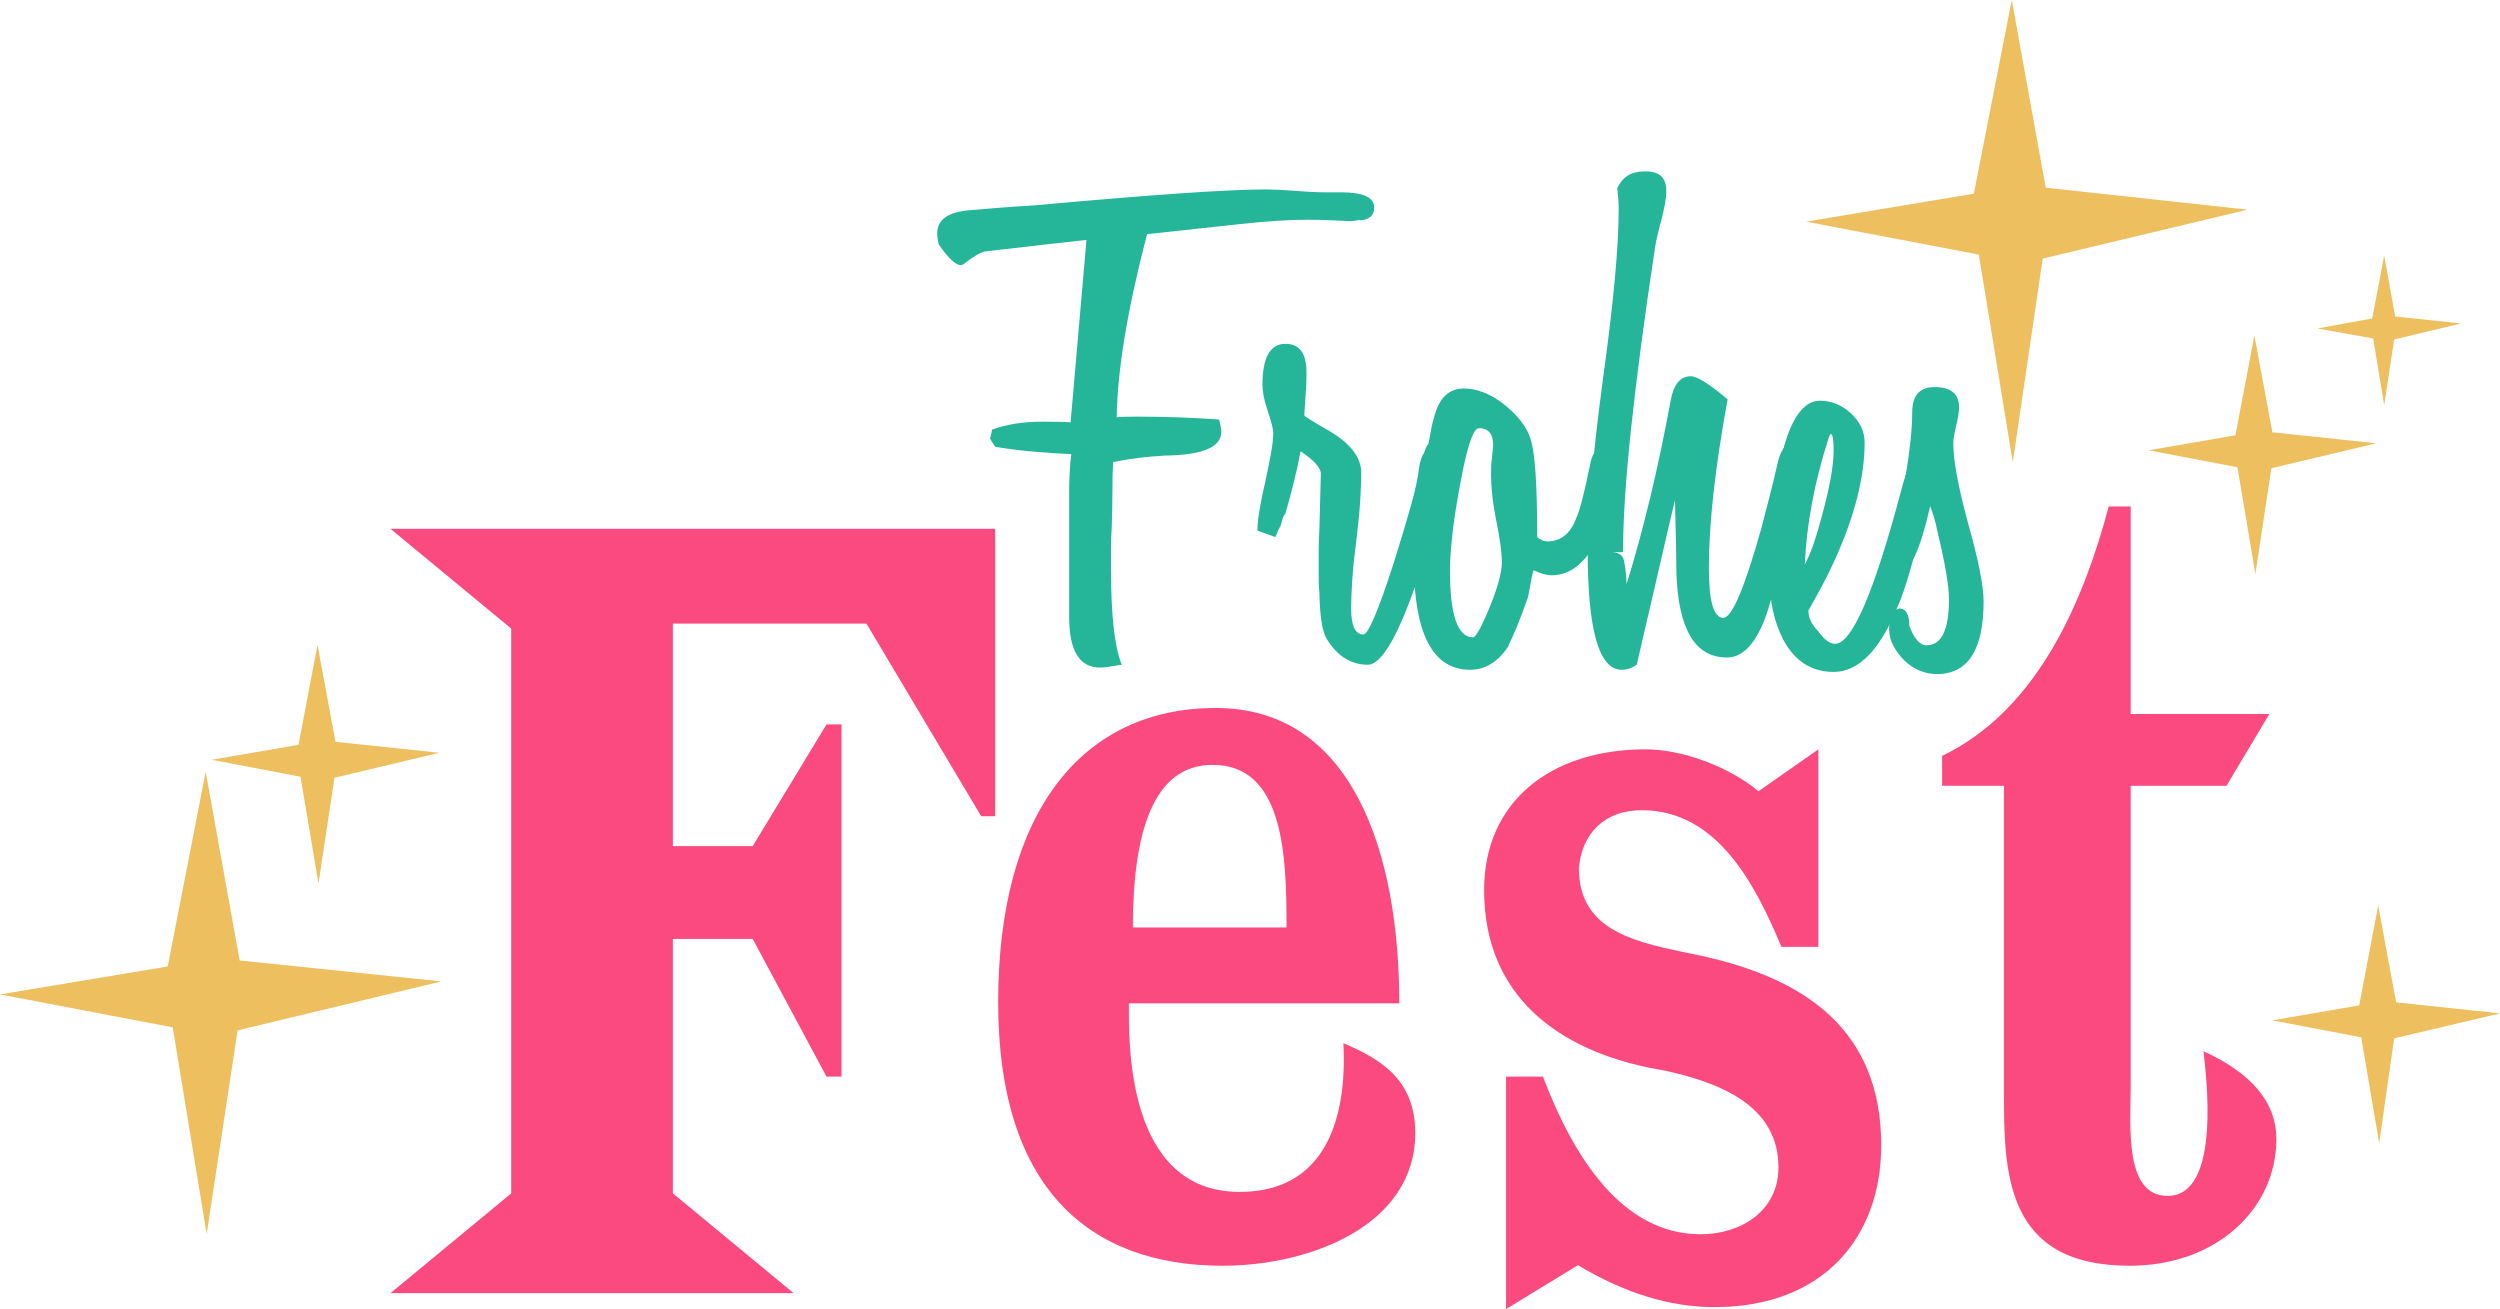 <?xml version="1.0" encoding="UTF-8"?>
<!DOCTYPE svg PUBLIC '-//W3C//DTD SVG 1.0//EN'
          'http://www.w3.org/TR/2001/REC-SVG-20010904/DTD/svg10.dtd'>
<svg height="131.1" preserveAspectRatio="xMidYMid meet" version="1.0" viewBox="0.0 0.0 250.4 131.1" width="250.4" xmlns="http://www.w3.org/2000/svg" xmlns:xlink="http://www.w3.org/1999/xlink" zoomAndPan="magnify"
><g id="change1_1"
  ><path d="M201.6 46.3L198.2 25.5 180.9 22.2 197.7 19.4 201.5 0 204.9 18.8 225.1 21 204.6 25.9z" fill="#edbf5f"
  /></g
  ><g id="change1_2"
  ><path d="M20.7 123.6L17.3 102.9 0 99.6 16.8 96.8 20.6 77.3 24 96.2 44.2 98.3 23.8 103.2z" fill="#edbf5f"
  /></g
  ><g id="change1_3"
  ><path d="M225.9 57.5L224.1 46.8 215.2 45.1 223.9 43.6 225.8 33.6 227.6 43.3 238 44.4 227.5 46.9z" fill="#edbf5f"
  /></g
  ><g id="change1_4"
  ><path d="M31.9 88.5L30.1 77.8 21.2 76.1 29.9 74.6 31.8 64.6 33.6 74.3 44 75.4 33.5 77.9z" fill="#edbf5f"
  /></g
  ><g id="change1_5"
  ><path d="M238.8 40.6L237.7 33.9 232.1 32.9 237.6 31.9 238.8 25.6 239.9 31.7 246.5 32.4 239.8 34z" fill="#edbf5f"
  /></g
  ><g id="change1_6"
  ><path d="M238.3 114.5L236.5 103.9 227.6 102.2 236.3 100.7 238.2 90.7 240 100.4 250.4 101.5 239.8 104z" fill="#edbf5f"
  /></g
  ><g
  ><g
    ><g fill="#fb4a80" id="change2_1"
      ><path d="M67.394,119.525l12.092,9.994H39.112l12.092-9.994V62.961 l-12.092-9.994h60.562v28.782h-1.399L86.782,62.461H67.394v22.286h7.995 l7.395-12.192h1.499v35.278h-1.499l-7.395-13.791h-7.995V119.525z"
        /><path d="M113.069,100.493c0,3.598-0.4,18.888,11.093,18.888 c9.693,0,10.693-9.294,10.393-14.89c3.798,1.599,7.196,3.697,7.196,8.994 c0,9.294-10.594,13.292-19.288,13.292c-13.492,0-22.486-7.895-22.486-26.383 c0-19.188,8.495-29.482,21.786-29.482c13.691,0,18.389,14.491,18.389,29.581H113.069z M113.469,92.898h15.39c0-6.995-0.2-16.29-7.396-16.29 C115.567,76.608,113.469,83.204,113.469,92.898z"
        /><path d="M182.127,75.053v19.788h-3.698 c-2.598-6.196-6.396-13.691-13.991-13.691c-3.697,0-5.996,2.298-6.296,5.796 c0,5.996,5.097,7.295,10.393,8.395l1.899,0.4 c10.493,2.299,17.989,7.495,17.989,18.988c0,9.094-5.696,16.19-16.69,16.19 c-4.497,0-8.994-1.399-13.691-4.198l-7.195,4.397v-23.285h3.698 c3.098,8.195,7.995,15.79,15.79,15.79c3.997,0,7.794-2.299,7.794-6.696 c0-5.696-4.896-8.295-11.393-9.694l-1.599-0.3 c-8.695-1.799-16.489-6.896-16.489-17.789c0-8.795,6.596-14.091,16.19-14.091 c3.598,0,8.294,1.699,11.292,4.197L182.127,75.053z"
        /><path d="M213.409,50.725v20.787h13.891l-4.297,7.195h-9.594v29.881 c0,4.097-0.7,11.193,3.697,11.193c5.497,0,3.798-12.492,3.598-14.491 C225.502,107.489,228,110.387,228,114.085c0,6.996-5.996,12.692-14.691,12.692 c-12.692,0-12.592-9.594-12.592-17.789v-30.281h-6.196v-2.998 c9.794-4.697,14.291-15.99,16.69-24.984H213.409z"
      /></g
    ></g
    ><g fill="#25b69a" id="change3_1"
    ><path d="M137.642,20.781c0,0.82-0.505,1.253-1.517,1.3l0.145-0.072 c-0.482,0.097-0.819,0.144-1.012,0.144c-0.144,0-0.661-0.024-1.553-0.072 c-0.892-0.047-1.794-0.072-2.709-0.072c-1.877,0-4.142,0.144-6.789,0.433 l-9.319,1.011c-1.976,7.61-2.987,13.725-3.034,18.348 c0.145-0.048,0.819-0.072,2.022-0.072c1.397,0,2.781,0.025,4.153,0.072 c1.374,0.049,2.733,0.121,4.082,0.217c0.144,0.578,0.216,0.988,0.216,1.228 c0,1.542-1.877,2.336-5.634,2.384c-1.83,0.097-3.565,0.314-5.201,0.65 c-0.049,0.82-0.072,1.782-0.072,2.889c0,1.109-0.025,2.36-0.072,3.756 c-0.049,0.627-0.072,1.277-0.072,1.951c0,0.626,0,1.3,0,2.023 c0,4.72,0.361,7.946,1.084,9.679c-1.109,0.192-1.831,0.289-2.167,0.289 c-2.071,0-3.106-1.685-3.106-5.056V49.459c0-1.636,0.072-2.962,0.217-3.973 c-1.011-0.048-2.143-0.12-3.395-0.217c-1.253-0.096-2.649-0.264-4.19-0.506 c-0.144-0.144-0.337-0.433-0.578-0.867c0-0.048,0.024-0.072,0.072-0.072v-0.072 c0.096-0.385,0.144-0.625,0.144-0.722c1.445-0.529,3.13-0.795,5.056-0.795 c1.637,0,2.576,0.025,2.817,0.072l1.59-18.276 c-0.915,0.097-2.216,0.242-3.901,0.433c-1.686,0.193-3.781,0.433-6.284,0.722 c-0.338,0.097-0.65,0.242-0.939,0.433c-0.049,0.049-0.157,0.121-0.325,0.217 c-0.17,0.097-0.374,0.242-0.614,0.433c-0.144,0.144-0.314,0.242-0.506,0.289 c-0.53,0-1.277-0.697-2.239-2.095c0-0.047-0.024-0.18-0.072-0.397 c-0.048-0.217-0.072-0.445-0.072-0.686c0-1.347,1.035-2.118,3.106-2.312 c0.625-0.048,1.492-0.12,2.6-0.217c1.107-0.096,2.48-0.192,4.117-0.289 c5.826-0.529,10.655-0.927,14.484-1.192c3.829-0.264,6.706-0.397,8.633-0.397 c0.335,0,0.769,0.012,1.299,0.036c0.53,0.025,1.083,0.061,1.661,0.108 c0.578,0.049,1.131,0.085,1.663,0.109c0.528,0.025,0.963,0.036,1.299,0.036 h1.59C136.534,19.264,137.642,19.77,137.642,20.781z"
      /><path d="M136.992,66.579c-1.687,0-3.059-0.867-4.118-2.6 c-0.433-0.722-0.675-2.239-0.722-4.551c-0.049-0.53-0.072-1.035-0.072-1.517 c0-0.481,0-0.914,0-1.3c0-0.336,0-0.795,0-1.372c0-0.625,0.023-1.396,0.072-2.312 l0.144-5.49c0-0.578-0.675-1.324-2.023-2.239 c-0.386,2.023-0.915,4.166-1.589,6.429v-0.144 c-0.097,0.097-0.242,0.506-0.433,1.228c-0.097,0.097-0.265,0.459-0.505,1.084 l-1.806-0.65c0-1.011,0.265-2.648,0.795-4.912 c0.24-1.107,0.433-2.07,0.578-2.889c0.144-0.818,0.216-1.492,0.216-2.023 c0-0.336-0.193-1.084-0.578-2.239c-0.338-1.011-0.505-1.853-0.505-2.528 c0-2.745,0.769-4.117,2.312-4.117c1.396,0,2.094,0.939,2.094,2.817v0.506 c0,0.819-0.025,1.3-0.072,1.445v0.217l-0.144,2.167 c0,0.097,0.841,0.627,2.528,1.589c2.118,1.253,3.178,2.649,3.178,4.19 c0,0.771-0.036,1.722-0.108,2.853c-0.073,1.132-0.206,2.468-0.397,4.009 c-0.193,1.493-0.325,2.793-0.398,3.901c-0.072,1.108-0.108,2.047-0.108,2.817 c0,1.734,0.409,2.6,1.228,2.6c0.481,0,1.492-2.384,3.034-7.151 c0.722-2.312,1.3-4.237,1.734-5.779c0.433-1.54,0.698-2.768,0.794-3.684 c0.192-1.445,0.746-2.167,1.662-2.167c0.769,0,1.156,0.554,1.156,1.661 c0,1.831-0.892,5.418-2.673,10.763C140.194,63.449,138.437,66.579,136.992,66.579z"
      /><path d="M161.985,46.136c0,2.409-0.53,4.767-1.589,7.079 c-1.3,2.938-2.961,4.407-4.984,4.407c-0.482,0-1.084-0.168-1.806-0.506 c-0.097,0.241-0.241,0.915-0.433,2.023c0,0.048-0.012,0.121-0.036,0.217 c-0.025,0.097-0.06,0.265-0.108,0.506c-0.819,2.312-1.469,3.901-1.95,4.767 h0.072c-1.06,1.638-2.36,2.456-3.901,2.456c-3.756,0-5.634-3.612-5.634-10.835 c0-3.997,0.362-6.935,1.084-8.813c-0.097-0.625-0.144-1.203-0.144-1.734 c0.144-0.625,0.312-1.035,0.505-1.228c0.047-0.192,0.096-0.433,0.144-0.722 c0.047-0.289,0.12-0.674,0.217-1.156l0.216-0.795 c0.481-1.926,1.469-2.889,2.962-2.889c1.347,0,2.696,0.53,4.045,1.589 c1.445,1.156,2.335,2.336,2.672,3.54c0.433,1.3,0.65,4.551,0.65,9.752 c0.336,0.289,0.674,0.434,1.011,0.434c1.347,0,2.312-0.77,2.889-2.312 c0.336-0.674,0.794-2.431,1.372-5.273c0.192-1.203,0.674-1.806,1.445-1.806 C161.552,44.836,161.985,45.269,161.985,46.136z M150.427,56.321 c0-0.481-0.049-1.071-0.144-1.77c-0.097-0.698-0.241-1.528-0.433-2.492 c-0.193-0.963-0.325-1.817-0.397-2.564c-0.073-0.746-0.108-1.384-0.108-1.914 c0-0.867,0.023-1.372,0.072-1.517c0.048-0.529,0.083-0.914,0.108-1.156 c0.024-0.24,0.036-0.336,0.036-0.289c0-1.156-0.482-1.734-1.445-1.734 c-0.578,0-1.228,2.023-1.95,6.068c-0.338,1.831-0.578,3.431-0.722,4.804 s-0.217,2.492-0.217,3.359c0,4.479,0.769,6.718,2.312,6.718 c0.24,0,0.698-0.77,1.373-2.312C149.922,59.163,150.427,57.43,150.427,56.321z"
      /><path d="M178.598,55.599c-0.481,1.782-0.879,3.239-1.191,4.37 c-0.314,1.132-0.59,1.963-0.831,2.492c-0.963,2.264-2.167,3.395-3.612,3.395 c-3.178,0-4.864-2.817-5.056-8.451c0-0.625-0.012-1.541-0.036-2.745 c-0.025-1.203-0.06-2.72-0.108-4.551c-0.386,1.589-0.892,3.757-1.517,6.502 c-0.627,2.745-1.398,6.068-2.312,9.968c-0.482,0.336-0.988,0.506-1.517,0.506 c-2.264,0-3.395-3.973-3.395-11.919c0-3.804,0.505-9.511,1.517-17.12 c0.529-3.804,0.926-7.139,1.192-10.005c0.264-2.865,0.397-5.261,0.397-7.188 c0-0.24-0.012-0.529-0.036-0.867c-0.025-0.336-0.061-0.722-0.108-1.156 c0.529-1.107,1.42-1.661,2.673-1.661h0.216c1.348,0,2.023,0.65,2.023,1.95 c0,0.722-0.193,1.806-0.578,3.251v-0.072c-0.144,0.578-0.265,1.084-0.361,1.517 c-0.097,0.433-0.17,0.82-0.217,1.156c-1.06,7.032-1.854,13.051-2.383,18.059 c-0.531,5.009-0.795,9.102-0.795,12.28h-1.156c0.818,0,1.252,0.386,1.3,1.156 c0.096,0.386,0.168,1.06,0.217,2.023c1.685-5.442,3.154-11.558,4.406-18.348 c0.289-1.637,0.963-2.456,2.023-2.456c0.626,0,1.853,0.771,3.684,2.312 c-1.253,6.839-1.878,12.473-1.878,16.903c0,3.323,0.481,4.984,1.445,4.984 c0.867,0,2.142-3.009,3.828-9.03c0.289-1.107,0.566-2.178,0.831-3.214 c0.263-1.035,0.517-2.082,0.758-3.142c0.289-1.396,0.819-2.095,1.589-2.095 c0.867,0,1.3,0.53,1.3,1.589C180.91,46.473,180.139,49.675,178.598,55.599z"
      /><path d="M193.768,46.425c0,0.627-0.314,2.192-0.939,4.695 c-1.06,4.672-1.975,7.874-2.745,9.608c-1.782,4.383-3.925,6.573-6.429,6.573 c-2.216,0-3.901-1.084-5.056-3.251c-0.915-1.781-1.373-3.901-1.373-6.357 c0-1.541,0.061-3.106,0.181-4.696c0.12-1.589,0.3-3.202,0.542-4.84 c0.867-5.345,2.312-8.018,4.334-8.018c1.156,0,2.191,0.422,3.106,1.264 c0.914,0.843,1.372,1.818,1.372,2.925c0,3.42-0.987,7.321-2.961,11.702 c-0.482,1.06-0.952,2.011-1.409,2.853c-0.458,0.843-0.879,1.602-1.264,2.276 c0,0.722,0.336,1.421,1.011,2.095c0.578,0.819,1.131,1.228,1.662,1.228 c1.685,0,3.876-5.056,6.573-15.17c0.77-2.937,1.396-4.406,1.878-4.406 C193.262,44.908,193.768,45.413,193.768,46.425z M183.655,45.125 c0-1.107-0.097-1.661-0.289-1.661c-0.097,0.097-0.17,0.241-0.217,0.433 c-1.398,4.334-2.192,8.549-2.383,12.641c0.289-0.53,0.566-1.167,0.831-1.914 c0.264-0.746,0.517-1.577,0.759-2.492 C183.222,49.05,183.655,46.714,183.655,45.125z"
      /><path d="M198.679,60.222c0,4.864-1.566,7.296-4.696,7.296 c-0.578,0-1.156-0.121-1.734-0.361c-0.578-0.241-1.083-0.578-1.517-1.011 c-0.434-0.433-0.795-0.914-1.084-1.445c-0.289-0.529-0.433-1.084-0.433-1.661 c0-1.252,0.338-1.95,1.011-2.095c0.674,0,1.011,0.578,1.011,1.734 c0.481,1.3,1.058,1.95,1.734,1.95c1.492,0,2.24-1.54,2.24-4.623 c0-1.348-0.41-3.708-1.228-7.079c-0.049-0.385-0.265-1.131-0.65-2.239 c-1.011,4.431-2.048,6.646-3.106,6.646c0.097,0,0.036-0.012-0.181-0.036 c-0.216-0.024-0.589-0.06-1.119-0.108c1.734-7.415,2.6-12.714,2.6-15.892 c0-1.685,0.746-2.528,2.24-2.528c1.636,0,2.456,0.675,2.456,2.023 c0,0.433-0.097,1.048-0.289,1.842c-0.193,0.795-0.289,1.385-0.289,1.77 c0,1.686,0.481,4.311,1.445,7.874C198.149,56.032,198.679,58.681,198.679,60.222z"
    /></g
  ></g
></svg
>
